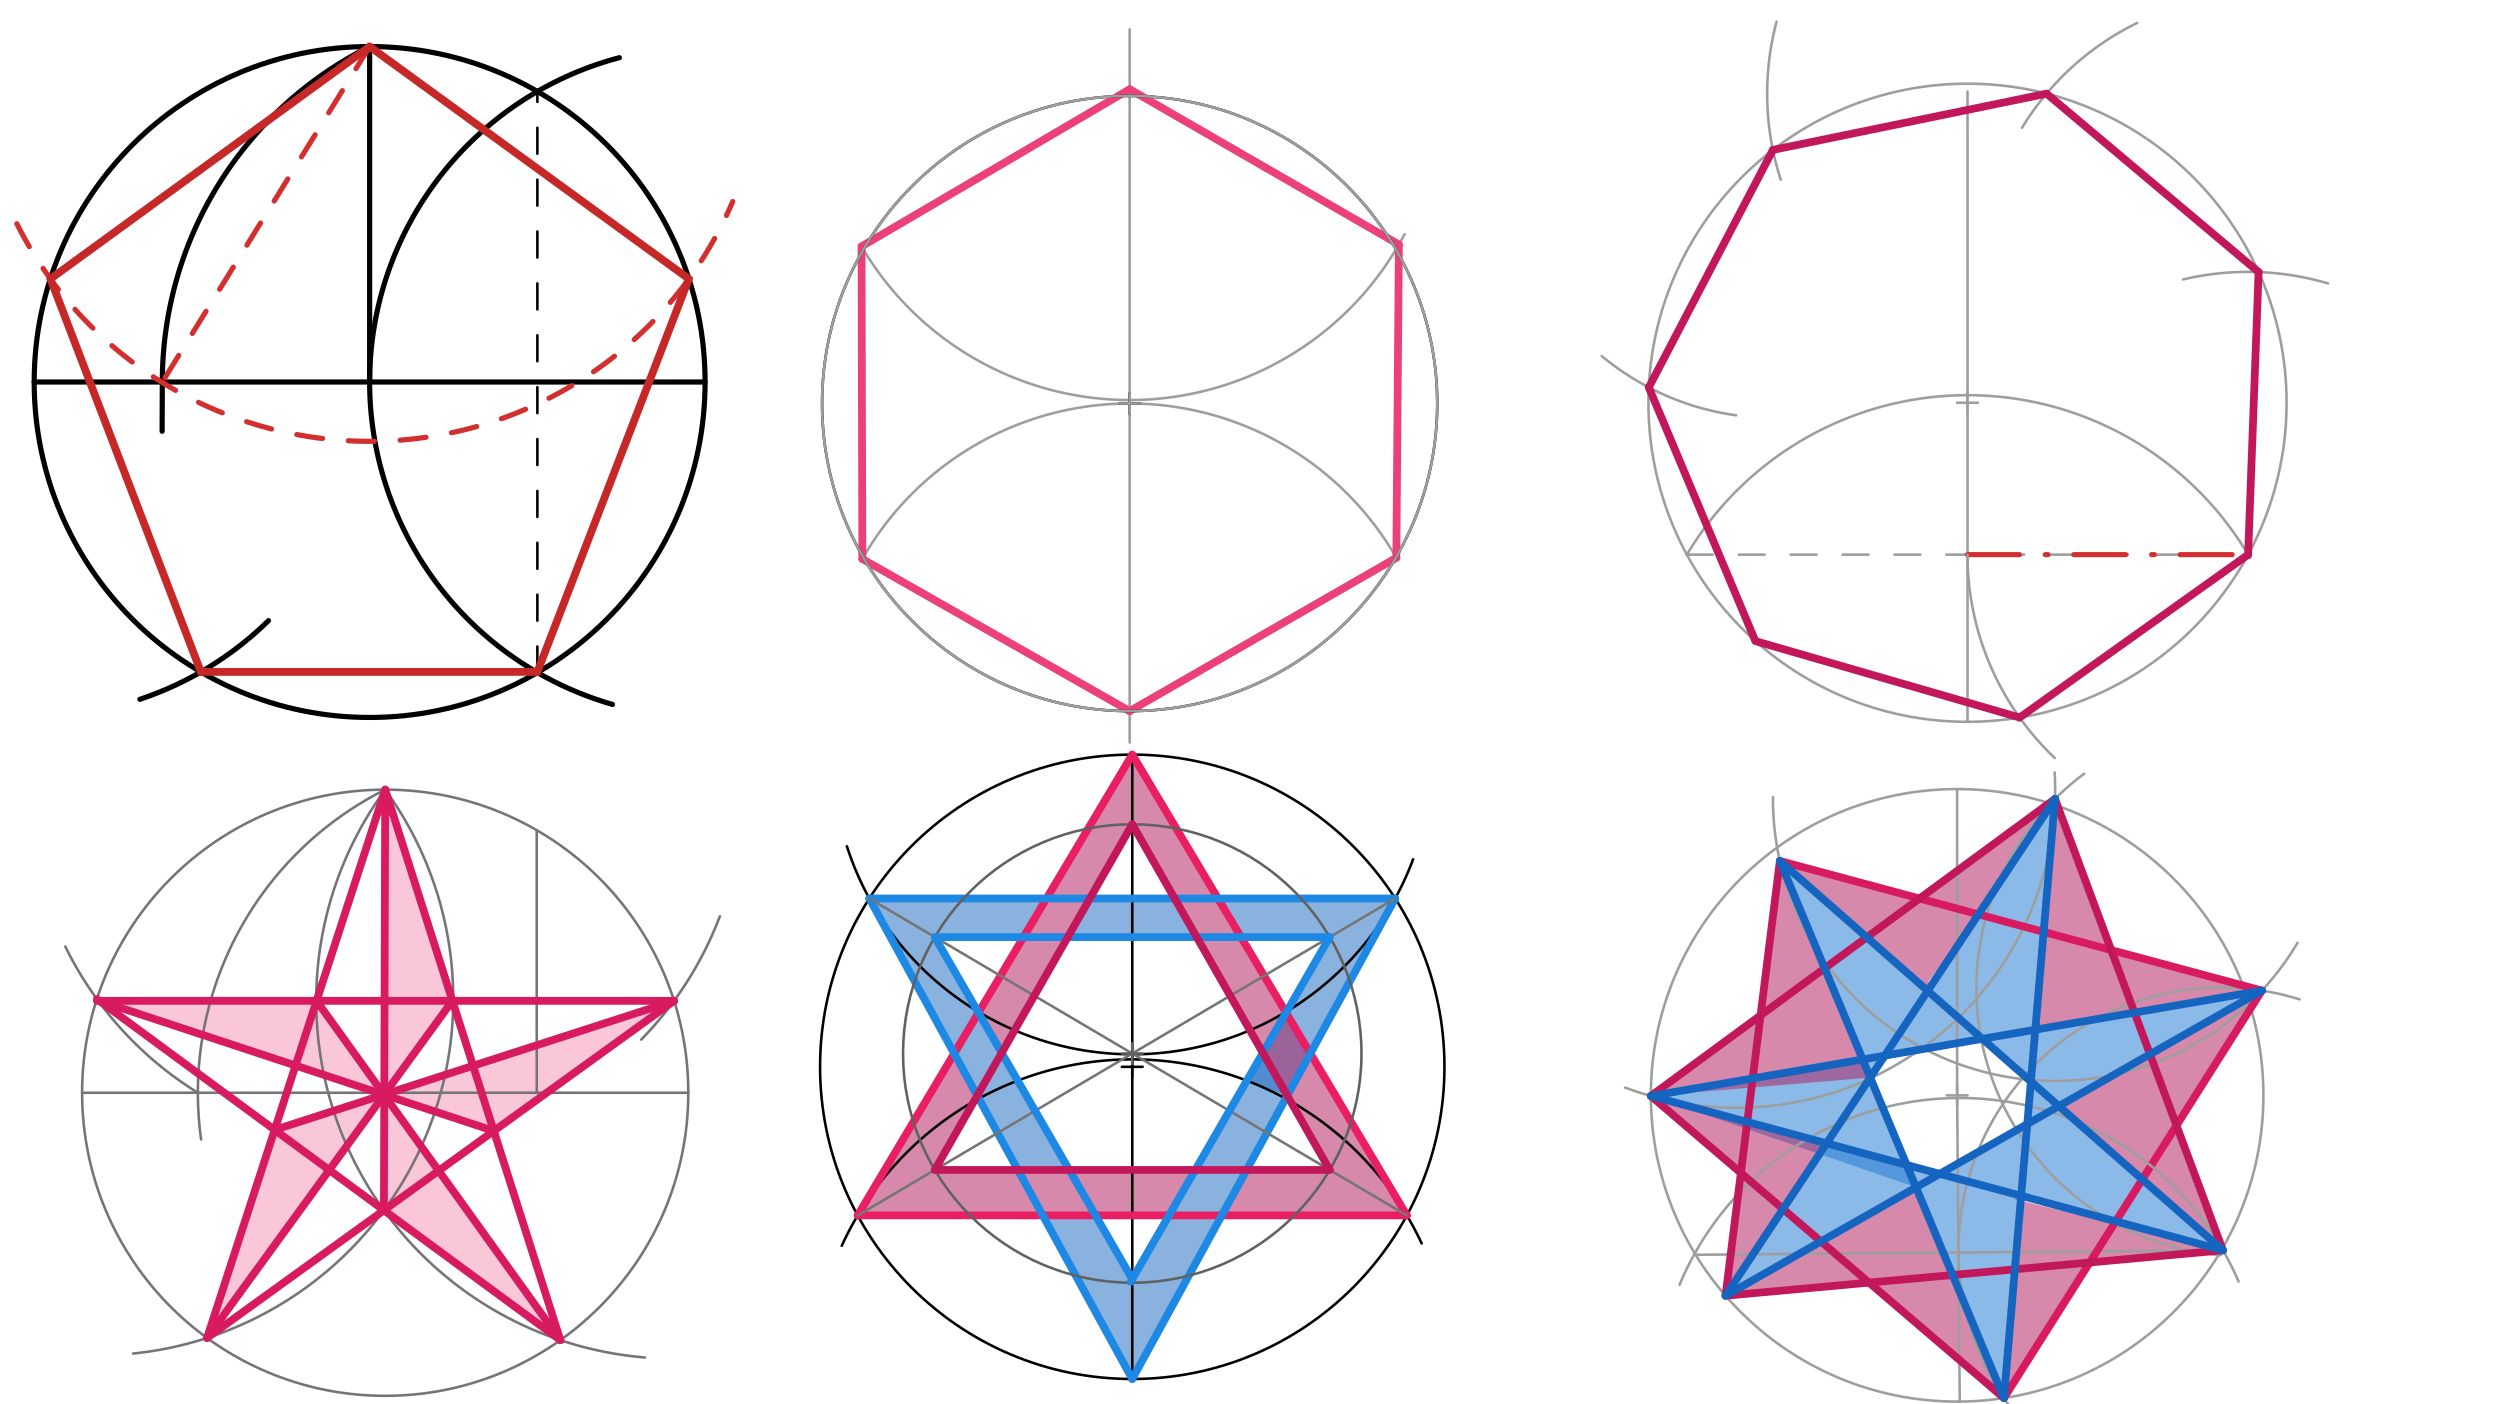 <svg xmlns="http://www.w3.org/2000/svg" class="svg--816" height="100%" preserveAspectRatio="xMidYMid meet" viewBox="0 0 963.78 541.417" width="100%"><defs><marker id="marker-arrow" markerHeight="16" markerUnits="userSpaceOnUse" markerWidth="24" orient="auto-start-reverse" refX="24" refY="4" viewBox="0 0 24 8"><path d="M 0 0 L 24 4 L 0 8 z" stroke="inherit"></path></marker></defs><g class="aux-layer--949"><g class="element--733"><defs><pattern height="5" id="fill_43_22m4vm__pattern-stripes" patternTransform="rotate(-45)" patternUnits="userSpaceOnUse" width="5"><rect fill="#F48FB1" height="1" transform="translate(0,0)" width="5"></rect></pattern></defs><g fill="url(#fill_43_22m4vm__pattern-stripes)"><path d="M 158.5 371.266 L 158.5 371.266 Z" stroke="none"></path></g></g><g class="element--733"><defs><pattern height="5" id="fill_45_1gzrec__pattern-stripes" patternTransform="rotate(-45)" patternUnits="userSpaceOnUse" width="5"><rect fill="#F48FB1" height="1" transform="translate(0,0)" width="5"></rect></pattern></defs><g fill="url(#fill_45_1gzrec__pattern-stripes)"><path d="M 157.5 370.266 L 157.5 370.266 Z" stroke="none"></path></g></g></g><g class="main-layer--75a"><g class="element--733"><g fill="#F48FB1" opacity="0.5"><path d="M 160.5 367.266 L 160.5 367.266 L 163.5 372.266 Z" stroke="none"></path></g></g><g class="element--733"><g fill="#F48FB1" opacity="0.5"><path d="M 171.5 471.266 L 148.14 422.069 L 216.019 516.629 L 148.004 466.575 L 148.14 422.069 L 171.5 471.266 Z" stroke="none"></path></g></g><g class="element--733"><g fill="#F48FB1" opacity="0.5"><path d="M 148.14 422.069 L 259.846 385.838 L 190.364 435.996 L 148.14 422.069 Z" stroke="none"></path></g></g><g class="element--733"><g fill="#F48FB1" opacity="0.5"><path d="M 148.5 304.42 L 174.405 385.838 L 148.14 422.069 L 148.5 304.42 Z" stroke="none"></path></g></g><g class="element--733"><g fill="#F48FB1" opacity="0.5"><path d="M 148.14 422.069 L 79.82 515.796 L 105.884 435.578 L 148.14 422.069 Z" stroke="none"></path></g></g><g class="element--733"><g fill="#F48FB1" opacity="0.5"><path d="M 148.14 422.069 L 38.297 385.838 L 121.908 385.647 L 148.14 422.069 Z" stroke="none"></path></g></g><g class="element--733"><g fill="#1565C0" opacity="0.5"><path d="M 469.547 346.373 L 537.86 346.373 L 496.265 422.393 L 480.669 416.596 L 512.619 361.256 L 478.415 361.256 L 469.547 346.373 Z" stroke="none"></path></g></g><g class="element--733"><g fill="#1565C0" opacity="0.5"><path d="M 452.838 346.373 L 420.162 346.373 L 411.66 361.256 L 461.34 361.256 L 452.838 346.373 Z" stroke="none"></path></g></g><g class="element--733"><g fill="#1565C0" opacity="0.5"><path d="M 403.453 346.373 L 335.139 346.373 L 367.841 406.139 L 377.213 390.411 L 360.381 361.256 L 394.585 361.256 L 403.453 346.373 Z" stroke="none"></path></g></g><g class="element--733"><g fill="#1565C0" opacity="0.5"><path d="M 377.213 390.411 L 367.841 406.139 L 376.735 422.393 L 386.156 405.901 L 377.213 390.411 Z" stroke="none"></path></g></g><g class="element--733"><g fill="#1565C0" opacity="0.5"><path d="M 376.735 422.393 L 386.156 405.901 L 412.207 451.022 L 392.4 451.022 L 374.5 421.266 Z" stroke="none"></path></g></g><g class="element--733"><g fill="#1565C0" opacity="0.5"><path d="M 401.991 468.55 L 422.327 468.55 L 436.5 493.098 L 450.673 468.55 L 471.009 468.55 L 436.5 531.619 L 401.991 468.55 Z" stroke="none"></path></g></g><g class="element--733"><g fill="#1565C0" opacity="0.5"><path d="M 486.844 405.901 L 450.673 468.55 L 471.009 468.55 L 496.265 422.393 L 496.265 422.393 L 496.265 422.393 L 486.844 405.901 Z" stroke="none"></path></g></g><g class="element--733"><g fill="#AD1457" opacity="0.5"><path d="M 469.547 346.373 L 436.5 290.912 L 403.453 346.373 L 420.162 346.373 L 436.5 317.773 L 452.838 346.373 L 469.547 346.373 Z" stroke="none"></path></g></g><g class="element--733"><g fill="#AD1457" opacity="0.5"><path d="M 403.453 346.373 L 377.213 390.411 L 386.156 405.901 L 420.162 346.373 L 404.5 345.266 Z" stroke="none"></path></g></g><g class="element--733"><g fill="#AD1457" opacity="0.5"><path d="M 367.841 406.139 L 330.653 468.55 L 450.673 468.55 L 460.793 451.022 L 360.381 451.022 L 376.735 422.393 L 366.5 407.266 Z" stroke="none"></path></g></g><g class="element--733"><g fill="#AD1457" opacity="0.5"><path d="M 480.6 451.022 L 512.619 451.022 L 452.838 346.373 L 469.547 346.373 L 542.347 468.55 L 471.009 468.55 L 480.6 451.022 Z" stroke="none"></path></g></g><g class="element--733"><g fill="#1976D2" opacity="0.5"><path d="M 792.219 308.006 L 782.932 416.945 L 764.187 400.475 L 726.595 406.958 L 792.219 308.006 Z" stroke="none"></path></g></g><g class="element--733"><g fill="#1976D2" opacity="0.5"><path d="M 726.595 406.958 L 720.991 415.408 L 686.159 331.917 L 743.152 381.993 L 720.991 415.408 L 726.595 406.958 Z" stroke="none"></path></g></g><g class="element--733"><g fill="#1976D2" opacity="0.5"><path d="M 718.078 408.426 L 636.432 422.505 L 738.65 457.737 L 718.078 408.426 Z" stroke="none"></path></g></g><g class="element--733"><g fill="#1976D2" opacity="0.5"><path d="M 704.167 440.777 L 665.211 499.515 L 747.782 452.542 L 704.167 440.777 Z" stroke="none"></path></g></g><g class="element--733"><g fill="#1976D2" opacity="0.5"><path d="M 781.534 433.341 L 772.531 538.948 L 738.65 457.737 L 747.782 452.542 L 781.534 433.341 Z" stroke="none"></path></g></g><g class="element--733"><g fill="#1976D2" opacity="0.5"><path d="M 856.968 481.996 L 782.932 416.945 L 779.175 461.011 L 856.968 481.996 Z" stroke="none"></path></g></g><g class="element--733"><g fill="#1976D2" opacity="0.5"><path d="M 784.637 396.949 L 871.981 381.888 L 793.71 426.415 L 782.932 416.945 L 784.5 398.266 Z" stroke="none"></path></g></g><g class="element--733"><g fill="#AD1457" opacity="0.5"><path d="M 779.175 461.011 L 772.531 538.948 L 805.622 486.687 L 856.968 481.996 L 776.5 462.266 Z" stroke="none"></path></g></g><g class="element--733"><g fill="#AD1457" opacity="0.5"><path d="M 793.71 426.415 L 871.981 381.888 L 839.061 433.878 L 856.968 481.996 L 793.71 426.415 Z" stroke="none"></path></g></g><g class="element--733"><g fill="#AD1457" opacity="0.5"><path d="M 792.219 308.006 L 784.637 396.949 L 871.981 381.888 L 813.901 366.269 L 792.219 308.006 Z" stroke="none"></path></g></g><g class="element--733"><g fill="#AD1457" opacity="0.5"><path d="M 743.152 381.993 L 686.159 331.917 L 739.991 346.393 L 792.219 308.006 L 762.71 352.502 L 762.71 352.502 L 743.5 378.266 Z" stroke="none"></path></g></g><g class="element--733"><g fill="#AD1457" opacity="0.5"><path d="M 743.152 381.993 L 686.159 331.917 L 743.152 381.993 Z" stroke="none"></path></g></g><g class="element--733"><g fill="#AD1457" opacity="0.5"><path d="M 686.159 331.917 L 720.991 415.408 L 636.432 422.505 L 678.722 391.424 L 686.159 331.917 Z" stroke="none"></path></g></g><g class="element--733"><g fill="#AD1457" opacity="0.5"><path d="M 636.432 422.505 L 704.167 440.777 L 665.211 499.515 L 671.127 452.189 L 636.432 422.505 Z" stroke="none"></path></g></g><g class="element--733"><g fill="#AD1457" opacity="0.5"><path d="M 665.211 499.515 L 738.65 457.737 L 772.531 538.948 L 720.534 494.461 L 665.211 499.515 Z" stroke="none"></path></g></g><g class="element--733"><g class="center--a87"><line x1="138.5" y1="147.266" x2="146.5" y2="147.266" stroke="#000000" stroke-width="1" stroke-linecap="round"></line><line x1="142.5" y1="143.266" x2="142.5" y2="151.266" stroke="#000000" stroke-width="1" stroke-linecap="round"></line><circle class="hit--87b" cx="142.5" cy="147.266" r="4" stroke="none" fill="transparent"></circle></g><circle cx="142.5" cy="147.266" fill="none" r="129.321" stroke="#000000" stroke-dasharray="none" stroke-width="2"></circle></g><g class="element--733"><line stroke="#000000" stroke-dasharray="none" stroke-linecap="round" stroke-width="2" x1="142.5" x2="13.179" y1="147.266" y2="147.266"></line></g><g class="element--733"><line stroke="#000000" stroke-dasharray="none" stroke-linecap="round" stroke-width="2" x1="142.5" x2="271.821" y1="147.266" y2="147.266"></line></g><g class="element--733"><line stroke="#000000" stroke-dasharray="none" stroke-linecap="round" stroke-width="2" x1="142.5" x2="142.5" y1="147.266" y2="17.944"></line></g><g class="element--733"><path d="M 142.5 147.266 A 129.321 129.321 0 0 1 238.769 22.239" fill="none" stroke="#000000" stroke-dasharray="none" stroke-linecap="round" stroke-width="2"></path></g><g class="element--733"><path d="M 142.5 147.266 A 129.321 129.321 0 0 0 236.106 271.557" fill="none" stroke="#000000" stroke-dasharray="none" stroke-linecap="round" stroke-width="2"></path></g><g class="element--733"><line stroke="#000000" stroke-dasharray="10" stroke-linecap="round" stroke-width="1" x1="207.161" x2="207.161" y1="259.261" y2="35.27"></line></g><g class="element--733"><path d="M 142.5 17.944 A 144.586 144.586 0 0 0 62.575 147.266" fill="none" stroke="#000000" stroke-dasharray="none" stroke-linecap="round" stroke-width="2"></path></g><g class="element--733"><line stroke="#000000" stroke-dasharray="none" stroke-linecap="round" stroke-width="2" x1="62.575" x2="62.5" y1="147.266" y2="166.266"></line></g><g class="element--733"><line stroke="#D32F2F" stroke-dasharray="10" stroke-linecap="round" stroke-width="2" x1="142.5" x2="62.575" y1="17.944" y2="147.266"></line></g><g class="element--733"><path d="M 6.5 86.266 A 152.197 152.197 0 0 0 282.47 77.713" fill="none" stroke="#D32F2F" stroke-dasharray="10" stroke-linecap="round" stroke-width="2"></path></g><g class="element--733"><path d="M 103.5 239.266 A 128.926 128.926 0 0 1 53.937 269.58" fill="none" stroke="#000000" stroke-dasharray="none" stroke-linecap="round" stroke-width="2"></path></g><g class="element--733"><line stroke="#C62828" stroke-dasharray="none" stroke-linecap="round" stroke-width="3" x1="142.5" x2="19.443" y1="17.944" y2="107.503"></line></g><g class="element--733"><line stroke="#C62828" stroke-dasharray="none" stroke-linecap="round" stroke-width="3" x1="19.443" x2="77.445" y1="107.503" y2="259.032"></line></g><g class="element--733"><line stroke="#C62828" stroke-dasharray="none" stroke-linecap="round" stroke-width="3" x1="77.445" x2="207.161" y1="259.032" y2="259.032"></line></g><g class="element--733"><line stroke="#C62828" stroke-dasharray="none" stroke-linecap="round" stroke-width="3" x1="207.161" x2="265.557" y1="259.032" y2="107.503"></line></g><g class="element--733"><line stroke="#C62828" stroke-dasharray="none" stroke-linecap="round" stroke-width="3" x1="265.557" x2="142.5" y1="107.503" y2="17.944"></line></g><g class="element--733"><g class="center--a87"><line x1="144.5" y1="421.266" x2="152.5" y2="421.266" stroke="#757575" stroke-width="1" stroke-linecap="round"></line><line x1="148.5" y1="417.266" x2="148.5" y2="425.266" stroke="#757575" stroke-width="1" stroke-linecap="round"></line><circle class="hit--87b" cx="148.5" cy="421.266" r="4" stroke="none" fill="transparent"></circle></g><circle cx="148.5" cy="421.266" fill="none" r="116.846" stroke="#757575" stroke-dasharray="none" stroke-width="1"></circle></g><g class="element--733"><line stroke="#757575" stroke-dasharray="none" stroke-linecap="round" stroke-width="1" x1="148.5" x2="265.346" y1="421.266" y2="421.266"></line></g><g class="element--733"><line stroke="#757575" stroke-dasharray="none" stroke-linecap="round" stroke-width="1" x1="148.5" x2="31.654" y1="421.266" y2="421.266"></line></g><g class="element--733"><line stroke="#757575" stroke-dasharray="none" stroke-linecap="round" stroke-width="1" x1="148.5" x2="148.5" y1="421.266" y2="304.42"></line></g><g class="element--733"><line stroke="#757575" stroke-dasharray="none" stroke-linecap="round" stroke-width="1" x1="206.923" x2="206.923" y1="421.266" y2="320.376"></line></g><g class="element--733"><path d="M 148.5 304.42 A 130.638 130.638 0 0 0 77.531 439.261" fill="none" stroke="#757575" stroke-dasharray="none" stroke-linecap="round" stroke-width="1"></path></g><g class="element--733"><path d="M 76.285 421.266 A 137.361 137.361 0 0 1 25.178 364.914" fill="none" stroke="#757575" stroke-dasharray="none" stroke-linecap="round" stroke-width="1"></path></g><g class="element--733"><path d="M 277.5 353.266 A 137.938 137.938 0 0 1 247.211 400.768" fill="none" stroke="#757575" stroke-dasharray="none" stroke-linecap="round" stroke-width="1"></path></g><g class="element--733"><path d="M 148.5 304.42 A 137.938 137.938 0 0 0 248.578 523.316" fill="none" stroke="#757575" stroke-dasharray="none" stroke-linecap="round" stroke-width="1"></path></g><g class="element--733"><path d="M 148.5 304.42 A 137.361 137.361 0 0 1 51.351 521.806" fill="none" stroke="#757575" stroke-dasharray="none" stroke-linecap="round" stroke-width="1"></path></g><g class="element--733"><line stroke="#D81B60" stroke-dasharray="none" stroke-linecap="round" stroke-width="3" x1="148.5" x2="216.019" y1="304.42" y2="516.629"></line></g><g class="element--733"><line stroke="#D81B60" stroke-dasharray="none" stroke-linecap="round" stroke-width="3" x1="216.019" x2="37.373" y1="516.629" y2="385.158"></line></g><g class="element--733"><line stroke="#D81B60" stroke-dasharray="none" stroke-linecap="round" stroke-width="3" x1="79.82" x2="259.846" y1="515.796" y2="385.838"></line></g><g class="element--733"><line stroke="#D81B60" stroke-dasharray="none" stroke-linecap="round" stroke-width="3" x1="259.846" x2="37.373" y1="385.838" y2="385.838"></line></g><g class="element--733"><line stroke="#D81B60" stroke-dasharray="none" stroke-linecap="round" stroke-width="3" x1="79.82" x2="148.5" y1="515.796" y2="304.42"></line></g><g class="element--733"><line stroke="#D81B60" stroke-dasharray="none" stroke-linecap="round" stroke-width="3" x1="79.82" x2="174.405" y1="515.796" y2="385.838"></line></g><g class="element--733"><line stroke="#D81B60" stroke-dasharray="none" stroke-linecap="round" stroke-width="3" x1="216.019" x2="122.045" y1="516.629" y2="385.838"></line></g><g class="element--733"><line stroke="#D81B60" stroke-dasharray="none" stroke-linecap="round" stroke-width="3" x1="259.846" x2="105.884" y1="385.838" y2="435.578"></line></g><g class="element--733"><line stroke="#D81B60" stroke-dasharray="none" stroke-linecap="round" stroke-width="3" x1="38.297" x2="190.364" y1="385.838" y2="435.996"></line></g><g class="element--733"><line stroke="#D81B60" stroke-dasharray="none" stroke-linecap="round" stroke-width="3" x1="148.5" x2="148.004" y1="304.42" y2="466.575"></line></g><g class="element--733"><line stroke="#9E9E9E" stroke-dasharray="none" stroke-linecap="round" stroke-width="1" x1="435.5" x2="435.5" y1="154.266" y2="286.266"></line></g><g class="element--733"><line stroke="#9E9E9E" stroke-dasharray="none" stroke-linecap="round" stroke-width="1" x1="435.5" x2="435.5" y1="154.266" y2="11.266"></line></g><g class="element--733"><path d="M 541.5 90.266 A 119.823 119.823 0 0 1 332.135 95.002" fill="none" stroke="#9E9E9E" stroke-dasharray="none" stroke-linecap="round" stroke-width="1"></path></g><g class="element--733"><path d="M 538.302 215.042 A 118.577 118.577 0 0 0 332.377 215.603" fill="none" stroke="#9E9E9E" stroke-dasharray="none" stroke-linecap="round" stroke-width="1"></path></g><g class="element--733"><line stroke="#EC407A" stroke-dasharray="none" stroke-linecap="round" stroke-width="3" x1="332.443" x2="332.135" y1="215.488" y2="95.002"></line></g><g class="element--733"><line stroke="#EC407A" stroke-dasharray="none" stroke-linecap="round" stroke-width="3" x1="332.135" x2="435.5" y1="95.002" y2="34.395"></line></g><g class="element--733"><line stroke="#EC407A" stroke-dasharray="none" stroke-linecap="round" stroke-width="3" x1="435.5" x2="539.284" y1="34.395" y2="94.282"></line></g><g class="element--733"><line stroke="#EC407A" stroke-dasharray="none" stroke-linecap="round" stroke-width="3" x1="539.284" x2="538.302" y1="94.282" y2="215.042"></line></g><g class="element--733"><line stroke="#EC407A" stroke-dasharray="none" stroke-linecap="round" stroke-width="3" x1="538.302" x2="435.5" y1="215.042" y2="274.136"></line></g><g class="element--733"><line stroke="#EC407A" stroke-dasharray="none" stroke-linecap="round" stroke-width="3" x1="435.5" x2="332.443" y1="274.136" y2="215.488"></line></g><g class="element--733"><g class="center--a87"><line x1="431.5" y1="155.559" x2="439.5" y2="155.559" stroke="#000000" stroke-width="1" stroke-linecap="round"></line><line x1="435.5" y1="151.559" x2="435.5" y2="159.559" stroke="#000000" stroke-width="1" stroke-linecap="round"></line><circle class="hit--87b" cx="435.5" cy="155.559" r="4" stroke="none" fill="transparent"></circle></g><circle cx="435.5" cy="155.559" fill="none" r="118.577" stroke="#000000" stroke-dasharray="none" stroke-width="1"></circle></g><g class="element--733"><g class="center--a87"><line x1="432.5" y1="411.266" x2="440.5" y2="411.266" stroke="#000000" stroke-width="1" stroke-linecap="round"></line><line x1="436.5" y1="407.266" x2="436.5" y2="415.266" stroke="#000000" stroke-width="1" stroke-linecap="round"></line><circle class="hit--87b" cx="436.5" cy="411.266" r="4" stroke="none" fill="transparent"></circle></g><circle cx="436.5" cy="411.266" fill="none" r="120.354" stroke="#000000" stroke-dasharray="none" stroke-width="1"></circle></g><g class="element--733"><line stroke="#000000" stroke-dasharray="none" stroke-linecap="round" stroke-width="1" x1="436.5" x2="436.5" y1="531.619" y2="290.912"></line></g><g class="element--733"><path d="M 324.5 480.266 A 123.212 123.212 0 0 1 548.074 479.347" fill="none" stroke="#000000" stroke-dasharray="none" stroke-linecap="round" stroke-width="1"></path></g><g class="element--733"><path d="M 326.5 326.266 A 115.542 115.542 0 0 0 544.761 331.279" fill="none" stroke="#000000" stroke-dasharray="none" stroke-linecap="round" stroke-width="1"></path></g><g class="element--733"><line stroke="#E91E63" stroke-dasharray="none" stroke-linecap="round" stroke-width="3" x1="436.5" x2="330.653" y1="290.912" y2="468.55"></line></g><g class="element--733"><line stroke="#E91E63" stroke-dasharray="none" stroke-linecap="round" stroke-width="3" x1="330.653" x2="542.347" y1="468.55" y2="468.55"></line></g><g class="element--733"><line stroke="#E91E63" stroke-dasharray="none" stroke-linecap="round" stroke-width="3" x1="542.347" x2="436.5" y1="468.55" y2="290.912"></line></g><g class="element--733"><line stroke="#1E88E5" stroke-dasharray="none" stroke-linecap="round" stroke-width="3" x1="335.139" x2="537.86" y1="346.373" y2="346.373"></line></g><g class="element--733"><line stroke="#1E88E5" stroke-dasharray="none" stroke-linecap="round" stroke-width="3" x1="537.86" x2="436.5" y1="346.373" y2="531.619"></line></g><g class="element--733"><line stroke="#1E88E5" stroke-dasharray="none" stroke-linecap="round" stroke-width="3" x1="436.5" x2="335.139" y1="531.619" y2="346.373"></line></g><g class="element--733"><line stroke="#757575" stroke-dasharray="none" stroke-linecap="round" stroke-width="1" x1="330.653" x2="537.86" y1="468.55" y2="346.373"></line></g><g class="element--733"><line stroke="#757575" stroke-dasharray="none" stroke-linecap="round" stroke-width="1" x1="335.139" x2="542.347" y1="346.373" y2="468.55"></line></g><g class="element--733"><g class="center--a87"><line x1="432.5" y1="406.139" x2="440.5" y2="406.139" stroke="#616161" stroke-width="1" stroke-linecap="round"></line><line x1="436.5" y1="402.139" x2="436.5" y2="410.139" stroke="#616161" stroke-width="1" stroke-linecap="round"></line><circle class="hit--87b" cx="436.5" cy="406.139" r="4" stroke="none" fill="transparent"></circle></g><circle cx="436.5" cy="406.139" fill="none" r="88.366" stroke="#616161" stroke-dasharray="none" stroke-width="1"></circle></g><g class="element--733"><line stroke="#1E88E5" stroke-dasharray="none" stroke-linecap="round" stroke-width="3" x1="360.381" x2="512.619" y1="361.256" y2="361.256"></line></g><g class="element--733"><line stroke="#1E88E5" stroke-dasharray="none" stroke-linecap="round" stroke-width="3" x1="512.619" x2="435.891" y1="361.256" y2="494.153"></line></g><g class="element--733"><line stroke="#1E88E5" stroke-dasharray="none" stroke-linecap="round" stroke-width="3" x1="436.5" x2="360.381" y1="493.098" y2="361.256"></line></g><g class="element--733"><line stroke="#C2185B" stroke-dasharray="none" stroke-linecap="round" stroke-width="3" x1="360.381" x2="512.619" y1="451.022" y2="451.022"></line></g><g class="element--733"><line stroke="#C2185B" stroke-dasharray="none" stroke-linecap="round" stroke-width="3" x1="512.619" x2="436.5" y1="451.022" y2="317.773"></line></g><g class="element--733"><line stroke="#C2185B" stroke-dasharray="none" stroke-linecap="round" stroke-width="3" x1="436.5" x2="360.381" y1="317.773" y2="451.022"></line></g><g class="element--733"><g class="center--a87"><line x1="431.5" y1="155.559" x2="439.5" y2="155.559" stroke="#9E9E9E" stroke-width="1" stroke-linecap="round"></line><line x1="435.5" y1="151.559" x2="435.5" y2="159.559" stroke="#9E9E9E" stroke-width="1" stroke-linecap="round"></line><circle class="hit--87b" cx="435.5" cy="155.559" r="4" stroke="none" fill="transparent"></circle></g><circle cx="435.5" cy="155.559" fill="none" r="118.577" stroke="#9E9E9E" stroke-dasharray="none" stroke-width="1"></circle></g><g class="element--733"><g class="center--a87"><line x1="754.5" y1="155.266" x2="762.5" y2="155.266" stroke="#9E9E9E" stroke-width="1" stroke-linecap="round"></line><line x1="758.5" y1="151.266" x2="758.5" y2="159.266" stroke="#9E9E9E" stroke-width="1" stroke-linecap="round"></line><circle class="hit--87b" cx="758.5" cy="155.266" r="4" stroke="none" fill="transparent"></circle></g><circle cx="758.5" cy="155.266" fill="none" r="123.004" stroke="#9E9E9E" stroke-dasharray="none" stroke-width="1"></circle></g><g class="element--733"><line stroke="#9E9E9E" stroke-dasharray="none" stroke-linecap="round" stroke-width="1" x1="758.5" x2="758.5" y1="155.266" y2="35.266"></line></g><g class="element--733"><line stroke="#9E9E9E" stroke-dasharray="none" stroke-linecap="round" stroke-width="1" x1="758.5" x2="758.5" y1="155.266" y2="278.27"></line></g><g class="element--733"><path d="M 650.219 213.999 A 125.919 125.919 0 0 1 867.422 215.091" fill="none" stroke="#9E9E9E" stroke-dasharray="none" stroke-linecap="round" stroke-width="1"></path></g><g class="element--733"><line stroke="#9E9E9E" stroke-dasharray="10" stroke-linecap="round" stroke-width="1" x1="650.326" x2="866.674" y1="213.818" y2="213.818"></line></g><g class="element--733"><line stroke="#D32F2F" stroke-dasharray="20, 10, 1, 10" stroke-linecap="round" stroke-width="2" x1="758.5" x2="866.674" y1="213.818" y2="213.818"></line></g><g class="element--733"><path d="M 758.5 213.818 A 108.174 108.174 0 0 0 792.139 292.216" fill="none" stroke="#9E9E9E" stroke-dasharray="none" stroke-linecap="round" stroke-width="1"></path></g><g class="element--733"><path d="M 897.5 109.266 A 109.002 109.002 0 0 0 841.611 107.736" fill="none" stroke="#9E9E9E" stroke-dasharray="none" stroke-linecap="round" stroke-width="1"></path></g><g class="element--733"><path d="M 779.5 49.266 A 106.839 106.839 0 0 1 823.935 8.839" fill="none" stroke="#9E9E9E" stroke-dasharray="none" stroke-linecap="round" stroke-width="1"></path></g><g class="element--733"><line stroke="#C2185B" stroke-dasharray="none" stroke-linecap="round" stroke-width="3" x1="788.974" x2="870.716" y1="36.096" y2="104.891"></line></g><g class="element--733"><line stroke="#C2185B" stroke-dasharray="none" stroke-linecap="round" stroke-width="3" x1="870.716" x2="866.674" y1="104.891" y2="213.818"></line></g><g class="element--733"><line stroke="#C2185B" stroke-dasharray="none" stroke-linecap="round" stroke-width="3" x1="866.674" x2="778.595" y1="213.818" y2="276.617"></line></g><g class="element--733"><path d="M 686.5 69.266 A 107.708 107.708 0 0 1 684.894 8.375" fill="none" stroke="#9E9E9E" stroke-dasharray="none" stroke-linecap="round" stroke-width="1"></path></g><g class="element--733"><path d="M 617.5 137.266 A 103.288 103.288 0 0 0 669.307 160.105" fill="none" stroke="#9E9E9E" stroke-dasharray="none" stroke-linecap="round" stroke-width="1"></path></g><g class="element--733"><line stroke="#C2185B" stroke-dasharray="none" stroke-linecap="round" stroke-width="3" x1="788.974" x2="683.473" y1="36.096" y2="57.793"></line></g><g class="element--733"><line stroke="#C2185B" stroke-dasharray="none" stroke-linecap="round" stroke-width="3" x1="683.473" x2="635.639" y1="57.793" y2="149.337"></line></g><g class="element--733"><line stroke="#C2185B" stroke-dasharray="none" stroke-linecap="round" stroke-width="3" x1="635.639" x2="676.558" y1="149.337" y2="246.763"></line></g><g class="element--733"><line stroke="#C2185B" stroke-dasharray="none" stroke-linecap="round" stroke-width="3" x1="676.718" x2="778.595" y1="247.144" y2="276.617"></line></g><g class="element--733"><g class="center--a87"><line x1="750.5" y1="422.266" x2="758.5" y2="422.266" stroke="#9E9E9E" stroke-width="1" stroke-linecap="round"></line><line x1="754.5" y1="418.266" x2="754.5" y2="426.266" stroke="#9E9E9E" stroke-width="1" stroke-linecap="round"></line><circle class="hit--87b" cx="754.5" cy="422.266" r="4" stroke="none" fill="transparent"></circle></g><circle cx="754.5" cy="422.266" fill="none" r="118.068" stroke="#9E9E9E" stroke-dasharray="none" stroke-width="1"></circle></g><g class="element--733"><line stroke="#9E9E9E" stroke-dasharray="none" stroke-linecap="round" stroke-width="1" x1="754.5" x2="754.5" y1="422.266" y2="304.198"></line></g><g class="element--733"><line stroke="#9E9E9E" stroke-dasharray="none" stroke-linecap="round" stroke-width="1" x1="754.5" x2="755.509" y1="422.266" y2="540.329"></line></g><g class="element--733"><line stroke="#9E9E9E" stroke-dasharray="none" stroke-linecap="round" stroke-width="1" x1="653.695" x2="856.341" y1="483.734" y2="482.002"></line></g><g class="element--733"><path d="M 755.018 482.868 A 101.327 101.327 0 0 0 788.143 556.943" fill="none" stroke="#9E9E9E" stroke-dasharray="none" stroke-linecap="round" stroke-width="1"></path></g><g class="element--733"><path d="M 886.5 385.266 A 101.328 101.328 0 0 0 755.017 482.868" fill="none" stroke="#9E9E9E" stroke-dasharray="none" stroke-linecap="round" stroke-width="1"></path></g><g class="element--733"><path d="M 803.5 298.266 A 103.219 103.219 0 0 0 856.177 483.885" fill="none" stroke="#9E9E9E" stroke-dasharray="none" stroke-linecap="round" stroke-width="1"></path></g><g class="element--733"><path d="M 626.5 419.266 A 122.776 122.776 0 0 0 792.107 297.813" fill="none" stroke="#9E9E9E" stroke-dasharray="none" stroke-linecap="round" stroke-width="1"></path></g><g class="element--733"><path d="M 683.5 307.266 A 108.722 108.722 0 0 0 885.741 363.451" fill="none" stroke="#9E9E9E" stroke-dasharray="none" stroke-linecap="round" stroke-width="1"></path></g><g class="element--733"><line stroke="#D81B60" stroke-dasharray="none" stroke-linecap="round" stroke-width="3" x1="772.531" x2="871.981" y1="538.948" y2="381.888"></line></g><g class="element--733"><line stroke="#D81B60" stroke-dasharray="none" stroke-linecap="round" stroke-width="3" x1="871.981" x2="686.159" y1="381.888" y2="331.917"></line></g><g class="element--733"><path d="M 647.5 495.266 A 117.033 117.033 0 0 1 862.997 494.037" fill="none" stroke="#9E9E9E" stroke-dasharray="none" stroke-linecap="round" stroke-width="1"></path></g><g class="element--733"><line stroke="#C2185B" stroke-dasharray="none" stroke-linecap="round" stroke-width="3" x1="686.159" x2="665.227" y1="331.917" y2="499.389"></line></g><g class="element--733"><line stroke="#C2185B" stroke-dasharray="none" stroke-linecap="round" stroke-width="3" x1="665.211" x2="856.968" y1="499.515" y2="481.996"></line></g><g class="element--733"><line stroke="#C2185B" stroke-dasharray="none" stroke-linecap="round" stroke-width="3" x1="856.968" x2="792.219" y1="481.996" y2="308.006"></line></g><g class="element--733"><line stroke="#C2185B" stroke-dasharray="none" stroke-linecap="round" stroke-width="3" x1="792.219" x2="636.432" y1="308.006" y2="422.505"></line></g><g class="element--733"><line stroke="#C2185B" stroke-dasharray="none" stroke-linecap="round" stroke-width="3" x1="636.432" x2="772.531" y1="422.505" y2="538.948"></line></g><g class="element--733"><line stroke="#1565C0" stroke-dasharray="none" stroke-linecap="round" stroke-width="3" x1="792.219" x2="772.531" y1="308.006" y2="538.948"></line></g><g class="element--733"><line stroke="#1565C0" stroke-dasharray="none" stroke-linecap="round" stroke-width="3" x1="686.159" x2="772.531" y1="331.917" y2="538.948"></line></g><g class="element--733"><line stroke="#1565C0" stroke-dasharray="none" stroke-linecap="round" stroke-width="3" x1="856.968" x2="686.159" y1="481.996" y2="331.917"></line></g><g class="element--733"><line stroke="#1565C0" stroke-dasharray="none" stroke-linecap="round" stroke-width="3" x1="856.968" x2="636.432" y1="481.996" y2="422.505"></line></g><g class="element--733"><line stroke="#1565C0" stroke-dasharray="none" stroke-linecap="round" stroke-width="3" x1="636.432" x2="871.981" y1="422.505" y2="381.888"></line></g><g class="element--733"><line stroke="#1565C0" stroke-dasharray="none" stroke-linecap="round" stroke-width="3" x1="871.981" x2="665.211" y1="381.888" y2="499.515"></line></g><g class="element--733"><line stroke="#1565C0" stroke-dasharray="none" stroke-linecap="round" stroke-width="3" x1="792.219" x2="665.211" y1="308.006" y2="499.515"></line></g></g><g class="snaps-layer--ac6"></g><g class="temp-layer--52d"></g></svg>
